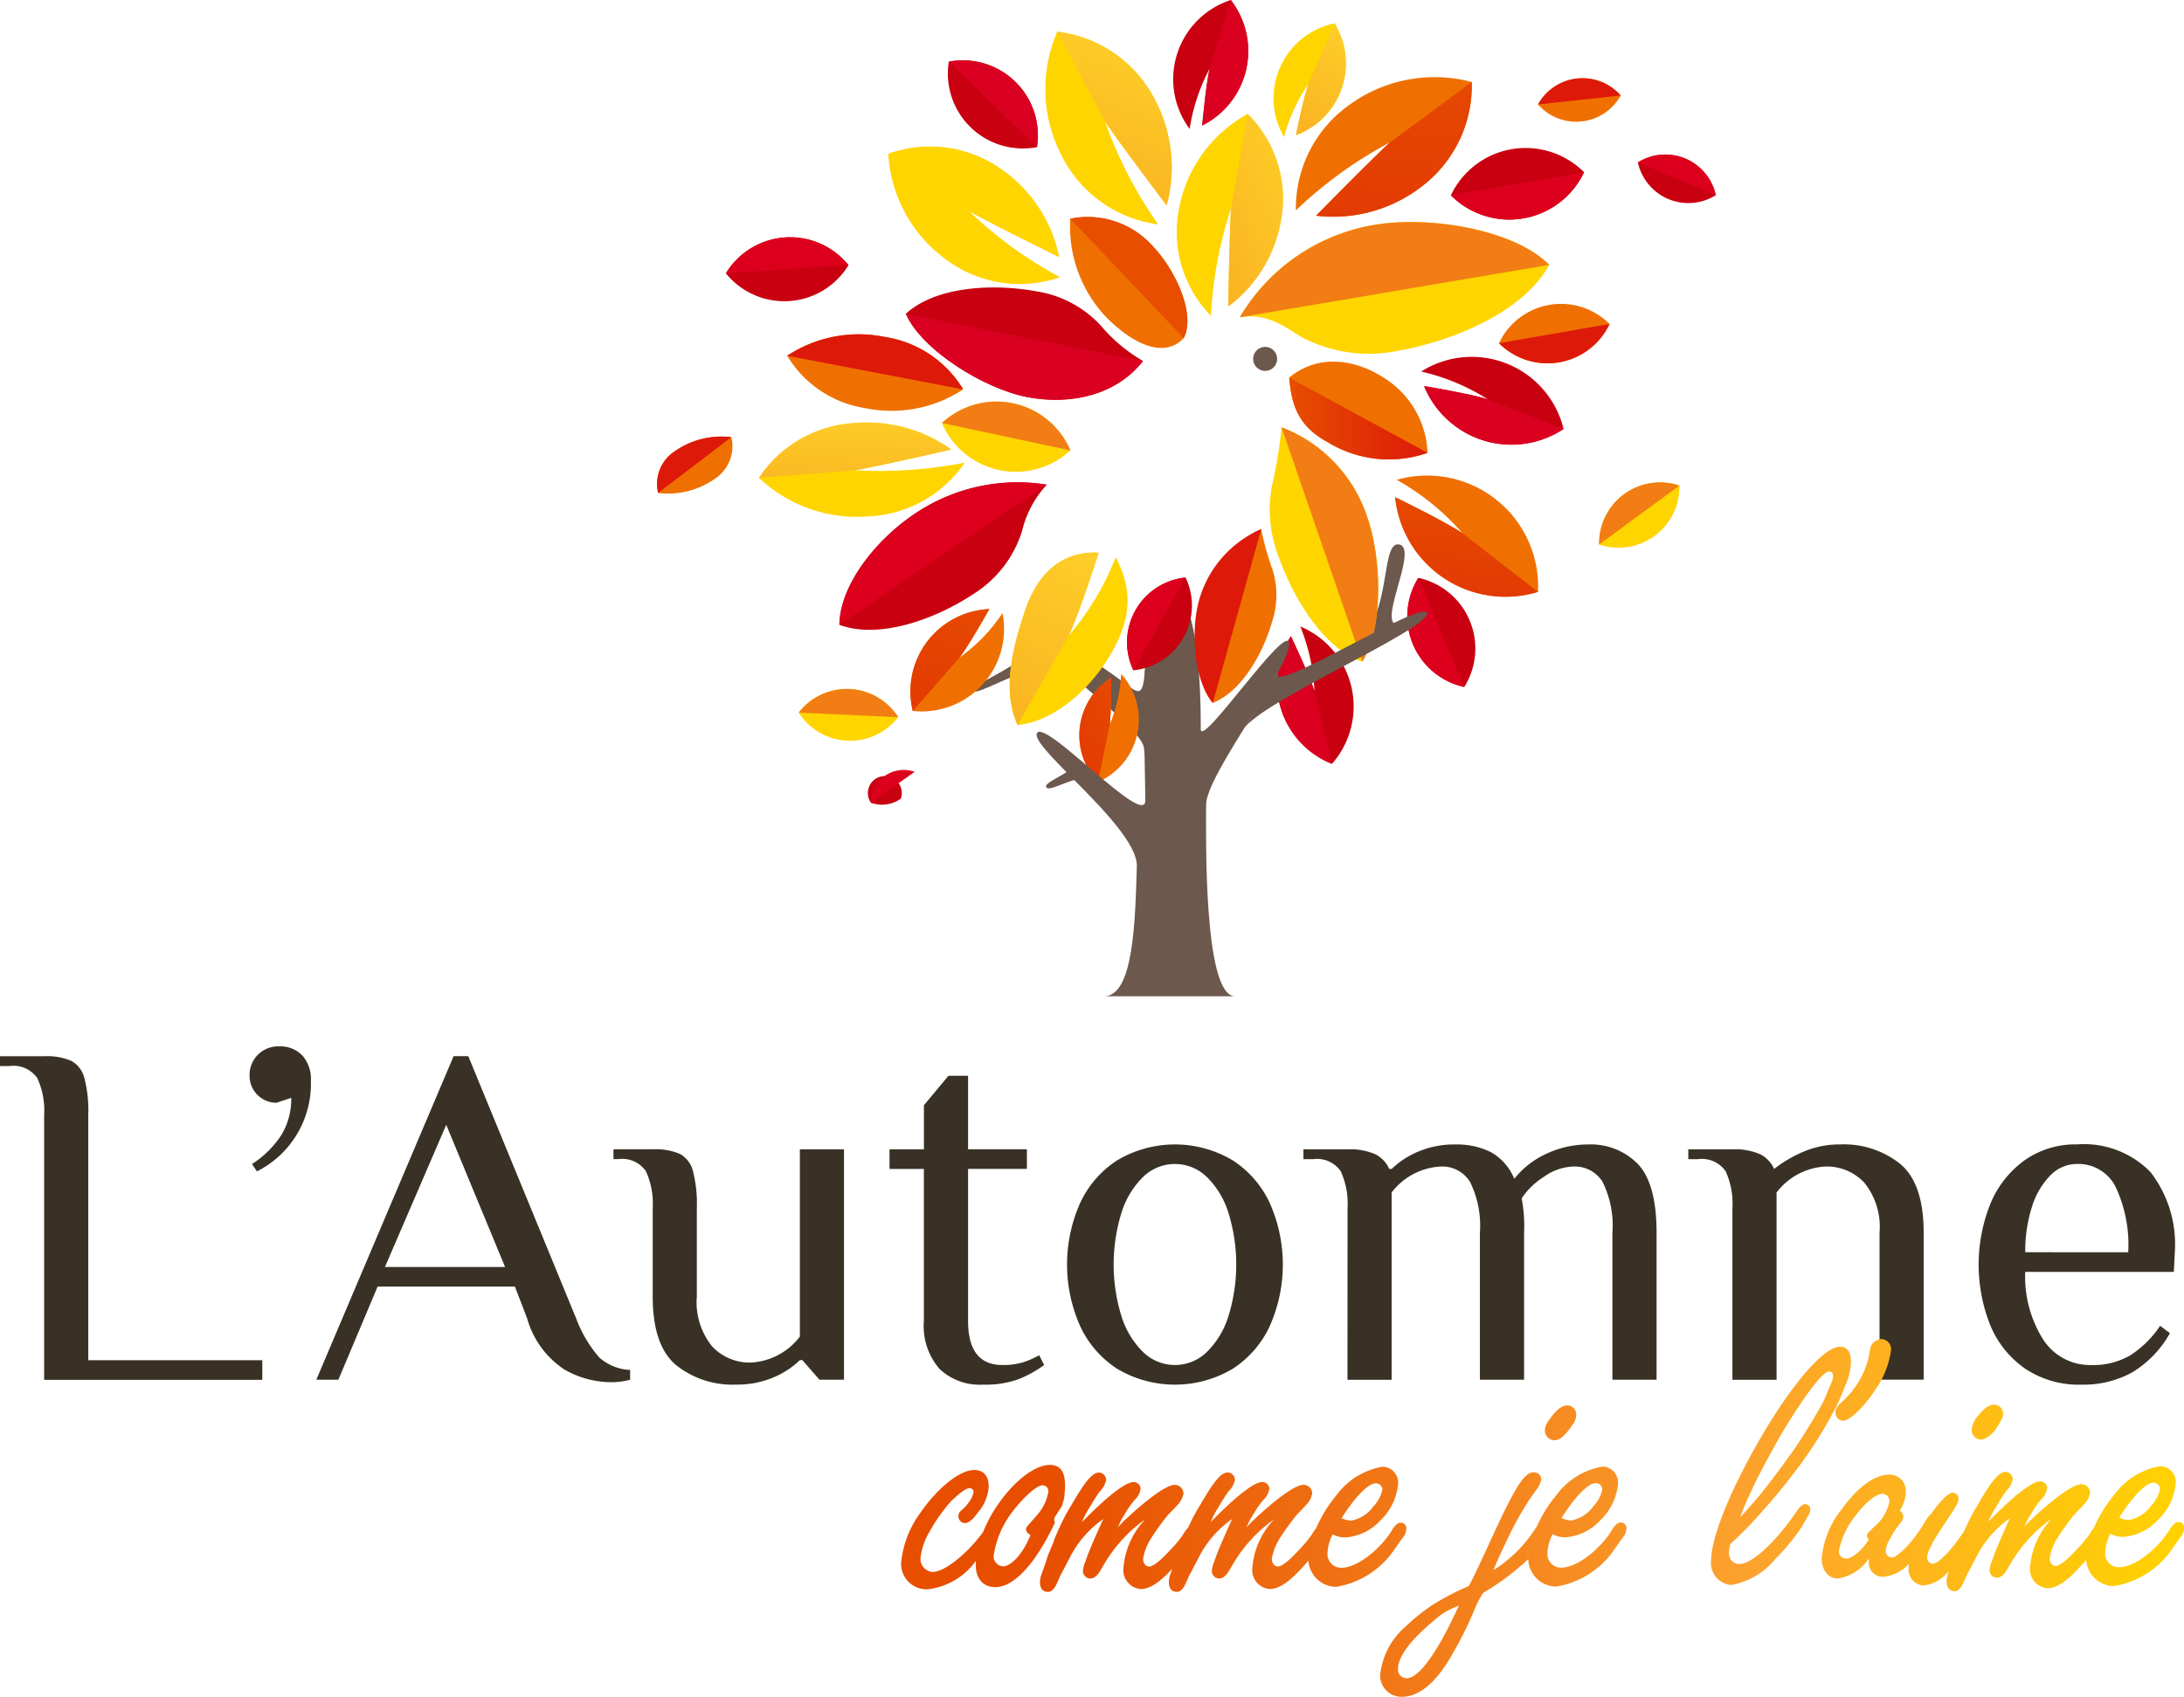 <svg xmlns="http://www.w3.org/2000/svg" xmlns:xlink="http://www.w3.org/1999/xlink" width="154.469" height="120.044" viewBox="0 0 154.469 120.044">
  <defs>
    <linearGradient id="linear-gradient" x1="-0.296" y1="0.495" x2="7.922" y2="0.544" gradientUnits="objectBoundingBox">
      <stop offset="0.147" stop-color="#e74e00"/>
      <stop offset="0.657" stop-color="#fca12d"/>
      <stop offset="1" stop-color="#ffd500"/>
    </linearGradient>
    <linearGradient id="linear-gradient-2" x1="-0.512" y1="0.487" x2="3.166" y2="0.535" xlink:href="#linear-gradient"/>
    <linearGradient id="linear-gradient-3" x1="-22.097" y1="0.409" x2="20.923" y2="0.582" xlink:href="#linear-gradient"/>
    <linearGradient id="linear-gradient-4" x1="-2.144" y1="0.487" x2="3.328" y2="0.514" xlink:href="#linear-gradient"/>
    <linearGradient id="linear-gradient-5" x1="-6.135" y1="0.482" x2="3.494" y2="0.508" xlink:href="#linear-gradient"/>
    <linearGradient id="linear-gradient-6" x1="-17.684" y1="0.445" x2="6.566" y2="0.519" xlink:href="#linear-gradient"/>
    <linearGradient id="linear-gradient-7" x1="-35.741" y1="0.354" x2="7.296" y2="0.527" xlink:href="#linear-gradient"/>
    <linearGradient id="linear-gradient-8" x1="-2.674" y1="0.457" x2="1.043" y2="0.505" xlink:href="#linear-gradient"/>
    <linearGradient id="linear-gradient-9" x1="0.533" y1="-0.097" x2="0.331" y2="2.701" gradientUnits="objectBoundingBox">
      <stop offset="0" stop-color="#da0021"/>
      <stop offset="1" stop-color="#dc001d"/>
    </linearGradient>
    <linearGradient id="linear-gradient-10" x1="0.898" y1="-0.34" x2="-0.479" y2="3.104" xlink:href="#linear-gradient-9"/>
    <linearGradient id="linear-gradient-11" x1="0.771" y1="-0.463" x2="-0.542" y2="3.474" gradientUnits="objectBoundingBox">
      <stop offset="0" stop-color="#ffd62a"/>
      <stop offset="1" stop-color="#f27d14"/>
    </linearGradient>
    <linearGradient id="linear-gradient-12" x1="0.98" y1="-0.421" x2="-1.121" y2="3.304" gradientUnits="objectBoundingBox">
      <stop offset="0" stop-color="#e74e00"/>
      <stop offset="1" stop-color="#dd190a"/>
    </linearGradient>
    <linearGradient id="linear-gradient-13" x1="0.694" y1="-0.505" x2="-0.221" y2="3.612" xlink:href="#linear-gradient-12"/>
    <linearGradient id="linear-gradient-14" x1="-85.476" y1="-267.652" x2="-86.466" y2="-264.65" xlink:href="#linear-gradient-9"/>
    <linearGradient id="linear-gradient-15" x1="0.58" y1="-0.196" x2="0.22" y2="2.815" xlink:href="#linear-gradient-12"/>
    <linearGradient id="linear-gradient-16" x1="0" y1="0.5" x2="1" y2="0.5" xlink:href="#linear-gradient-12"/>
    <linearGradient id="linear-gradient-17" x1="0.936" y1="-0.423" x2="-0.552" y2="3.44" xlink:href="#linear-gradient-11"/>
    <linearGradient id="linear-gradient-18" x1="1.005" y1="-0.403" x2="-0.772" y2="3.386" xlink:href="#linear-gradient-9"/>
    <linearGradient id="linear-gradient-19" x1="0.665" y1="-0.556" x2="0.019" y2="3.787" xlink:href="#linear-gradient-12"/>
    <linearGradient id="linear-gradient-20" x1="0.687" y1="-0.29" x2="-0.163" y2="2.966" xlink:href="#linear-gradient-11"/>
    <linearGradient id="linear-gradient-21" x1="0.588" y1="-0.259" x2="0.258" y2="2.711" xlink:href="#linear-gradient-11"/>
    <linearGradient id="linear-gradient-22" x1="0.567" y1="-0.6" x2="0.318" y2="4.41" xlink:href="#linear-gradient-11"/>
    <linearGradient id="linear-gradient-23" x1="-248.62" y1="-13.584" x2="-249.262" y2="-9.981" xlink:href="#linear-gradient-12"/>
    <linearGradient id="linear-gradient-24" x1="34.776" y1="-200.33" x2="34.292" y2="-192.432" xlink:href="#linear-gradient-12"/>
    <linearGradient id="linear-gradient-25" x1="28.474" y1="-165.861" x2="27.991" y2="-157.963" xlink:href="#linear-gradient-9"/>
    <linearGradient id="linear-gradient-26" x1="-320.026" y1="-12.072" x2="-320.682" y2="-8.156" xlink:href="#linear-gradient-9"/>
    <linearGradient id="linear-gradient-27" x1="-262.674" y1="-444.252" x2="-263.151" y2="-434.827" xlink:href="#linear-gradient-9"/>
    <linearGradient id="linear-gradient-28" x1="-649.65" y1="-793.458" x2="-650.233" y2="-788.942" xlink:href="#linear-gradient-9"/>
    <linearGradient id="linear-gradient-29" x1="-428.995" y1="-170.149" x2="-429.511" y2="-164.395" xlink:href="#linear-gradient-9"/>
    <linearGradient id="linear-gradient-30" x1="-339.236" y1="-498.343" x2="-339.732" y2="-494.525" xlink:href="#linear-gradient-12"/>
    <linearGradient id="linear-gradient-31" x1="-409.48" y1="-635.593" x2="-409.959" y2="-626.819" xlink:href="#linear-gradient-12"/>
    <linearGradient id="linear-gradient-32" x1="-186.875" y1="-209.39" x2="-187.372" y2="-200.136" xlink:href="#linear-gradient-12"/>
    <linearGradient id="linear-gradient-33" x1="-328.419" y1="-521.08" x2="-328.896" y2="-511.31" xlink:href="#linear-gradient-11"/>
    <linearGradient id="linear-gradient-34" x1="-361.008" y1="-404.317" x2="-361.599" y2="-399.878" xlink:href="#linear-gradient-11"/>
    <linearGradient id="linear-gradient-35" x1="-251.707" y1="-217.883" x2="-252.194" y2="-210.437" xlink:href="#linear-gradient-11"/>
    <linearGradient id="linear-gradient-36" x1="-380.814" y1="-327.395" x2="-381.68" y2="-324.22" xlink:href="#linear-gradient-9"/>
    <linearGradient id="linear-gradient-37" x1="-46.532" y1="-327.308" x2="-47.006" y2="-318.37" xlink:href="#linear-gradient-11"/>
    <linearGradient id="linear-gradient-38" x1="38.973" y1="-72.035" x2="37.741" y2="-69.082" xlink:href="#linear-gradient-11"/>
    <linearGradient id="linear-gradient-39" x1="-259.758" y1="-181.524" x2="-261.023" y2="-178.704" xlink:href="#linear-gradient-12"/>
    <linearGradient id="linear-gradient-40" x1="1.059" y1="-0.384" x2="-1.193" y2="3.325" xlink:href="#linear-gradient-11"/>
    <linearGradient id="linear-gradient-41" x1="-85.065" y1="55.702" x2="-85.553" y2="63.52" xlink:href="#linear-gradient-9"/>
    <linearGradient id="linear-gradient-42" x1="-134.932" y1="-172.233" x2="-135.503" y2="-167.4" xlink:href="#linear-gradient-9"/>
  </defs>
  <g id="Groupe_39" data-name="Groupe 39" transform="translate(-237.148 -156.51)">
    <g id="Groupe_2" data-name="Groupe 2" transform="translate(237.148 230.535)">
      <g id="Groupe_1" data-name="Groupe 1">
        <path id="Tracé_1" data-name="Tracé 1" d="M240.269,335.4a5.46,5.46,0,0,0-.485-2.619,2.044,2.044,0,0,0-1.942-.85h-.694v-.693h3.121a4.365,4.365,0,0,1,1.925.329,1.918,1.918,0,0,1,.919,1.2,9.268,9.268,0,0,1,.278,2.636v17.341H255.7v1.387H240.269Z" transform="translate(-237.148 -330.54)" fill="#393125"/>
        <path id="Tracé_2" data-name="Tracé 2" d="M278.6,337.935a6.937,6.937,0,0,0,2.081-2.063,4.9,4.9,0,0,0,.694-2.619l-1.04.347a1.9,1.9,0,0,1-1.908-1.907,2.016,2.016,0,0,1,2.081-2.081,2.162,2.162,0,0,1,1.648.641,2.5,2.5,0,0,1,.607,1.786,6.935,6.935,0,0,1-3.815,6.416Z" transform="translate(-260.775 -329.611)" fill="#393125"/>
        <path id="Tracé_3" data-name="Tracé 3" d="M306.974,353.379a6.407,6.407,0,0,1-2.6-3.59l-.867-2.255h-9.711l-2.775,6.59h-1.561l9.711-22.89h1.04l7.63,18.555a9.015,9.015,0,0,0,1.63,2.757,3.507,3.507,0,0,0,2.185.884v.694a5.206,5.206,0,0,1-1.387.173A6.647,6.647,0,0,1,306.974,353.379Zm-4.162-7.231-4.162-10.058-4.335,10.058Z" transform="translate(-267.089 -330.54)" fill="#393125"/>
        <path id="Tracé_4" data-name="Tracé 4" d="M343.03,361.9q-1.648-1.387-1.647-4.855V350.8a5.455,5.455,0,0,0-.486-2.618,2.043,2.043,0,0,0-1.942-.849h-.346v-.694h2.775a4.371,4.371,0,0,1,1.925.33,1.922,1.922,0,0,1,.919,1.2,9.308,9.308,0,0,1,.277,2.636v6.244A4.956,4.956,0,0,0,345.6,360.6a3.635,3.635,0,0,0,2.723,1.128,4.66,4.66,0,0,0,3.468-1.838V346.642h3.122v16.3h-1.734l-1.213-1.387h-.174a6.008,6.008,0,0,1-1.89,1.231,6.536,6.536,0,0,1-2.618.5A6.368,6.368,0,0,1,343.03,361.9Z" transform="translate(-295.219 -339.359)" fill="#393125"/>
        <path id="Tracé_5" data-name="Tracé 5" d="M387.806,355.218a4.626,4.626,0,0,1-1.11-3.4V341.067h-2.428V339.68H386.7v-3.121l1.734-2.081h1.388v5.2h4.162v1.387h-4.162v10.752q0,3.121,2.427,3.121a4.9,4.9,0,0,0,1.405-.173,6.143,6.143,0,0,0,1.2-.52l.347.693a8.192,8.192,0,0,1-1.769.989,6.877,6.877,0,0,1-2.567.4A4.121,4.121,0,0,1,387.806,355.218Z" transform="translate(-321.353 -332.397)" fill="#393125"/>
        <path id="Tracé_6" data-name="Tracé 6" d="M417.164,361.7a7.181,7.181,0,0,1-2.636-3.07,10.7,10.7,0,0,1,0-8.6,7.179,7.179,0,0,1,2.636-3.069,7.991,7.991,0,0,1,8.186,0,7.191,7.191,0,0,1,2.636,3.069,10.71,10.71,0,0,1,0,8.6,7.193,7.193,0,0,1-2.636,3.07,8,8,0,0,1-8.186,0Zm6.365-1.2a6.076,6.076,0,0,0,1.526-2.567,12.37,12.37,0,0,0,0-7.214,6.087,6.087,0,0,0-1.526-2.567,3.224,3.224,0,0,0-4.544,0,6.083,6.083,0,0,0-1.526,2.567,12.38,12.38,0,0,0,0,7.214,6.072,6.072,0,0,0,1.526,2.567,3.225,3.225,0,0,0,4.544,0Z" transform="translate(-338.156 -338.895)" fill="#393125"/>
        <path id="Tracé_7" data-name="Tracé 7" d="M455.839,350.34a5.461,5.461,0,0,0-.485-2.618,2.043,2.043,0,0,0-1.942-.849h-.694v-.694h3.121a4.411,4.411,0,0,1,1.96.347,2.119,2.119,0,0,1,.989,1.04h.173a6.017,6.017,0,0,1,1.89-1.231,6.535,6.535,0,0,1,2.618-.5,5.382,5.382,0,0,1,2.5.538,3.815,3.815,0,0,1,1.664,1.89,6.124,6.124,0,0,1,2.307-1.787,6.9,6.9,0,0,1,2.9-.641,4.653,4.653,0,0,1,3.538,1.387q1.317,1.388,1.318,4.856v10.4h-3.122v-10.4a6.975,6.975,0,0,0-.694-3.59,2.3,2.3,0,0,0-2.081-1.092,3.738,3.738,0,0,0-2.046.711,5.238,5.238,0,0,0-1.6,1.543,10.085,10.085,0,0,1,.173,2.428v10.4H465.2v-10.4a6.969,6.969,0,0,0-.694-3.59,2.3,2.3,0,0,0-2.081-1.092,4.658,4.658,0,0,0-3.468,1.838v13.249h-3.122Z" transform="translate(-360.531 -338.895)" fill="#393125"/>
        <path id="Tracé_8" data-name="Tracé 8" d="M519.5,350.34a5.461,5.461,0,0,0-.485-2.618,2.043,2.043,0,0,0-1.942-.849h-.694v-.694H519.5a4.412,4.412,0,0,1,1.96.347,2.119,2.119,0,0,1,.989,1.04,9.084,9.084,0,0,1,2.063-1.214,6.5,6.5,0,0,1,2.618-.52,6.372,6.372,0,0,1,4.249,1.387q1.647,1.388,1.648,4.856v10.4h-3.122v-10.4a4.958,4.958,0,0,0-1.093-3.555,3.639,3.639,0,0,0-2.722-1.126,4.658,4.658,0,0,0-3.468,1.838v13.249H519.5Z" transform="translate(-396.97 -338.895)" fill="#393125"/>
        <path id="Tracé_9" data-name="Tracé 9" d="M567.691,361.7a6.993,6.993,0,0,1-2.463-3.053,11.573,11.573,0,0,1,0-8.619,7.117,7.117,0,0,1,2.411-3.069,6.19,6.19,0,0,1,3.694-1.128,6.579,6.579,0,0,1,5.22,1.959,8.356,8.356,0,0,1,1.717,5.671l-.069,1.387H567.691a8.3,8.3,0,0,0,1.249,4.752,3.934,3.934,0,0,0,3.434,1.838,5.166,5.166,0,0,0,2.757-.693,7.306,7.306,0,0,0,2.1-2.081l.694.52a7.536,7.536,0,0,1-2.671,2.775,7.11,7.11,0,0,1-3.573.867A6.841,6.841,0,0,1,567.691,361.7Zm7.283-8.238a9.625,9.625,0,0,0-.9-4.648,2.95,2.95,0,0,0-2.74-1.6,2.616,2.616,0,0,0-1.873.816,5.46,5.46,0,0,0-1.3,2.237,10.176,10.176,0,0,0-.468,3.191Z" transform="translate(-424.451 -338.895)" fill="#393125"/>
      </g>
    </g>
    <g id="Groupe_3" data-name="Groupe 3" transform="translate(300.877 251.239)">
      <path id="Tracé_10" data-name="Tracé 10" d="M397,402.713a.541.541,0,0,1,.1-.249c.224-.349.348-.548.423-.648a3.239,3.239,0,0,0,.2-.721c.024-.274.049-.548.049-.8,0-.971-.35-1.443-1.071-1.442-1,0-2.364,1-3.507,2.566a10,10,0,0,0-1.218,2.184c-.008.012-.016.021-.024.032-1.119,1.519-2.71,2.79-3.532,2.791a.924.924,0,0,1-.872-.97,4.48,4.48,0,0,1,.621-1.842,11.723,11.723,0,0,1,1.542-2.192c.6-.573,1.044-.922,1.318-.922a.275.275,0,0,1,.274.274,1.742,1.742,0,0,1-.372.772,1.989,1.989,0,0,1-.274.324c-.174.174-.273.249-.323.3a.481.481,0,0,0-.1.3.475.475,0,0,0,.449.5c.273,0,.572-.249.945-.772a3.109,3.109,0,0,0,.745-1.817c0-.747-.374-1.17-1.022-1.169-1.021,0-2.612,1.272-3.855,3.09a7.08,7.08,0,0,0-1.317,3.485,1.8,1.8,0,0,0,1.893,1.865,4.893,4.893,0,0,0,3.383-1.994l.016-.018c-.006.089-.017.182-.017.267,0,1,.524,1.593,1.4,1.592,1.294,0,2.836-1.645,4.2-4.558A2.112,2.112,0,0,1,397,402.713Zm-1.07-.472-.8.921a.435.435,0,0,0-.124.249.556.556,0,0,0,.324.4c-.5,1.27-1.342,2.216-1.939,2.217a.708.708,0,0,1-.673-.7,6.667,6.667,0,0,1,1.391-3.237c.746-.971,1.666-1.793,2.064-1.794a.419.419,0,0,1,.423.423A3.322,3.322,0,0,1,395.927,402.242Z" transform="translate(-386.173 -389.948)" fill="url(#linear-gradient)"/>
      <path id="Tracé_11" data-name="Tracé 11" d="M434.051,405.257l.721-1.021a1.1,1.1,0,0,0,.3-.722.393.393,0,0,0-.4-.4c-.2,0-.423.174-.671.623-.92,1.419-2.487,2.565-3.508,2.566a.962.962,0,0,1-1-.97,3.079,3.079,0,0,1,.372-1.394,1.929,1.929,0,0,0,.846.223,3.714,3.714,0,0,0,2.538-1.221,4.071,4.071,0,0,0,1.242-2.615,1.122,1.122,0,0,0-1.1-1.169,5.094,5.094,0,0,0-3.284,2.044,9.537,9.537,0,0,0-1.422,2.32,2.523,2.523,0,0,0-.292.419,7.726,7.726,0,0,1-.821,1c-.771.847-1.293,1.271-1.592,1.271-.249,0-.423-.249-.423-.547a3.852,3.852,0,0,1,.547-1.419,16.687,16.687,0,0,1,1.243-1.718c.05-.05.274-.274.622-.648a1.558,1.558,0,0,0,.447-.846.628.628,0,0,0-.623-.6c-.548,0-1.866.922-3.632,2.592l-.4.423c.149-.3.2-.448.273-.573s.2-.324.348-.573a5.939,5.939,0,0,1,.6-.822,1.336,1.336,0,0,0,.4-.772.5.5,0,0,0-.5-.473c-.5,0-1.567.773-3.134,2.317l-.522.523a5.882,5.882,0,0,1,.4-.8c.3-.5.621-1.046.845-1.345a1.675,1.675,0,0,0,.473-.822.527.527,0,0,0-.5-.547c-.473,0-.97.6-1.965,2.317a12.869,12.869,0,0,0-.843,1.59,2.22,2.22,0,0,0-.35.477,7.785,7.785,0,0,1-.82,1c-.771.847-1.293,1.271-1.592,1.271-.249,0-.423-.249-.423-.547a3.853,3.853,0,0,1,.547-1.419,16.722,16.722,0,0,1,1.243-1.718c.05-.05.274-.274.622-.648a1.56,1.56,0,0,0,.447-.846.628.628,0,0,0-.623-.6c-.547,0-1.866.922-3.632,2.592l-.4.423c.149-.3.2-.448.273-.573s.2-.324.348-.573a5.925,5.925,0,0,1,.6-.822,1.333,1.333,0,0,0,.4-.772.494.494,0,0,0-.5-.472c-.5,0-1.568.773-3.135,2.317l-.522.523a5.9,5.9,0,0,1,.4-.8c.3-.5.621-1.046.846-1.345a1.679,1.679,0,0,0,.472-.821.527.527,0,0,0-.5-.547c-.473,0-.97.6-1.964,2.317a12.784,12.784,0,0,0-.845,1.593c-.124.274-.248.548-.373.872-.025.124-.2.5-.447,1.12-.074.224-.124.373-.149.473l-.3.847a1.458,1.458,0,0,0-.1.523c0,.448.2.7.573.7.224,0,.5-.249.646-.673l.124-.249a1.87,1.87,0,0,1,.2-.423l.547-1.046a7.4,7.4,0,0,1,2.387-2.765q-.634,1.382-1.043,2.391l-.273.747a2.133,2.133,0,0,0-.124.523.532.532,0,0,0,.523.547c.249,0,.5-.2.7-.548l.323-.548a10.229,10.229,0,0,1,2.86-3.088,5.592,5.592,0,0,0-1.54,3.46,1.339,1.339,0,0,0,1.221,1.468c.641,0,1.33-.461,2.234-1.432l-.144.411a1.466,1.466,0,0,0-.1.522c0,.448.2.7.573.7.224,0,.5-.249.647-.673l.124-.249a1.853,1.853,0,0,1,.2-.423l.547-1.046a7.389,7.389,0,0,1,2.387-2.765q-.634,1.382-1.043,2.391l-.273.747a2.133,2.133,0,0,0-.124.523.532.532,0,0,0,.523.547c.249,0,.5-.2.7-.548l.323-.548a10.224,10.224,0,0,1,2.86-3.088,5.593,5.593,0,0,0-1.54,3.461,1.339,1.339,0,0,0,1.221,1.468c.672,0,1.393-.5,2.363-1.57.133-.146.26-.29.38-.432a2,2,0,0,0,1.96,1.849A6.177,6.177,0,0,0,434.051,405.257ZM432.9,400.33a.452.452,0,0,1,.473.448,2.407,2.407,0,0,1-.621,1.17,2.472,2.472,0,0,1-1.592,1.022,1.891,1.891,0,0,1-.672-.174C431.434,401.3,432.379,400.33,432.9,400.33Z" transform="translate(-399.332 -390.122)" fill="url(#linear-gradient-2)"/>
      <path id="Tracé_12" data-name="Tracé 12" d="M493.306,391.474c.4,0,.746-.274,1.268-1.046a1.214,1.214,0,0,0,.3-.772.637.637,0,0,0-.623-.647c-.348,0-.7.225-1.144.822-.348.448-.448.672-.448.921v.075A.694.694,0,0,0,493.306,391.474Z" transform="translate(-447.12 -384.312)" fill="url(#linear-gradient-3)"/>
      <path id="Tracé_13" data-name="Tracé 13" d="M482.411,403.087c-.2,0-.423.175-.671.623-.92,1.419-2.487,2.566-3.508,2.567a.962.962,0,0,1-1-.97,3.077,3.077,0,0,1,.372-1.394,1.943,1.943,0,0,0,.846.223,3.715,3.715,0,0,0,2.538-1.222,4.067,4.067,0,0,0,1.242-2.614,1.122,1.122,0,0,0-1.1-1.169,5.089,5.089,0,0,0-3.284,2.044,9.441,9.441,0,0,0-1.343,2.153,9.653,9.653,0,0,1-3.083,3.126c.323-.822.522-1.22,1.118-2.464a22.2,22.2,0,0,1,1.466-2.59l.4-.573a1.669,1.669,0,0,0,.4-.822.532.532,0,0,0-.15-.323.6.6,0,0,0-.373-.149c-.647,0-1.219.872-2.635,3.885l-.894,1.942-.8,1.693-.274.523a19.1,19.1,0,0,0-2.512,1.3,13.939,13.939,0,0,0-1.99,1.594A5.229,5.229,0,0,0,465.4,413.9a1.524,1.524,0,0,0,1.519,1.517c1.27,0,2.513-1.047,3.656-3.139a24.017,24.017,0,0,0,1.243-2.44l.4-.922a4.385,4.385,0,0,1,.5-.871,17.912,17.912,0,0,0,1.841-1.246c.522-.418.968-.783,1.321-1.125,0,.009,0,.02,0,.029a2,2,0,0,0,1.968,1.915,6.178,6.178,0,0,0,3.955-2.393l.721-1.021a1.1,1.1,0,0,0,.3-.722A.393.393,0,0,0,482.411,403.087Zm-1.769-2.786a.452.452,0,0,1,.473.448,2.411,2.411,0,0,1-.621,1.17,2.467,2.467,0,0,1-1.592,1.022,1.878,1.878,0,0,1-.672-.173C479.174,401.273,480.119,400.3,480.642,400.3Zm-13.354,13.8a.607.607,0,0,1-.623-.646c0-.846.819-1.992,2.461-3.362a5.085,5.085,0,0,1,1.841-1.121C469.5,412.207,468.159,414.1,467.287,414.1Z" transform="translate(-431.517 -390.105)" fill="url(#linear-gradient-4)"/>
      <path id="Tracé_14" data-name="Tracé 14" d="M526.812,390.439q-.3,0-.672.6c-1.467,2.116-3.108,3.636-3.98,3.637a.732.732,0,0,1-.747-.8,2.025,2.025,0,0,1,.1-.622c.5-.448.7-.673,1.019-.972q.522-.523,1.119-1.2c.845-.947,1.617-1.868,2.312-2.79a29.957,29.957,0,0,0,3.232-5.155l.571-1.395a4.446,4.446,0,0,0,.273-1.344c0-.721-.25-1.095-.773-1.094-1.219,0-3.706,2.99-6.117,7.323-1.888,3.411-3.006,6.324-3.005,7.842a1.558,1.558,0,0,0,1.42,1.691,5.131,5.131,0,0,0,3.085-1.794,16.043,16.043,0,0,0,1.865-2.242l.473-.822a.862.862,0,0,0,.173-.5A.361.361,0,0,0,526.812,390.439Zm-3.884-.793c.5-1.121,1.367-2.714,2.113-4.034,1.665-2.789,2.983-4.557,3.456-4.557.174,0,.274.1.275.348a1.485,1.485,0,0,1-.174.573l-.447,1.071c-.249.547-1.218,2.141-1.939,3.237-.9,1.295-1.89,2.615-2.735,3.661-.423.473-.647.748-1.268,1.42A16.33,16.33,0,0,1,522.929,389.645Z" transform="translate(-462.853 -378.761)" fill="url(#linear-gradient-5)"/>
      <path id="Tracé_15" data-name="Tracé 15" d="M541.275,382.383c-.448.4-.547.548-.547.822a.561.561,0,0,0,.523.6c.522,0,1.617-1.1,2.437-2.416a6.2,6.2,0,0,0,.969-2.614.718.718,0,0,0-.648-.746.858.858,0,0,0-.845.748l-.1.573A6.138,6.138,0,0,1,541.275,382.383Z" transform="translate(-474.634 -378.025)" fill="url(#linear-gradient-6)"/>
      <path id="Tracé_16" data-name="Tracé 16" d="M563.874,391.358c.448,0,1-.474,1.418-1.3a1.084,1.084,0,0,0,.174-.5.641.641,0,0,0-.6-.672c-.373,0-.721.225-1.194.823a1.693,1.693,0,0,0-.422.946v.05A.672.672,0,0,0,563.874,391.358Z" transform="translate(-487.525 -384.245)" fill="url(#linear-gradient-7)"/>
      <path id="Tracé_17" data-name="Tracé 17" d="M563.652,403.013c-.2,0-.423.174-.671.623-.92,1.419-2.487,2.565-3.508,2.566a.962.962,0,0,1-1-.97,3.075,3.075,0,0,1,.372-1.394,1.937,1.937,0,0,0,.846.224,3.715,3.715,0,0,0,2.538-1.222,4.071,4.071,0,0,0,1.242-2.614,1.123,1.123,0,0,0-1.1-1.169A5.094,5.094,0,0,0,559.1,401.1a9.541,9.541,0,0,0-1.422,2.321,2.517,2.517,0,0,0-.292.418,7.761,7.761,0,0,1-.821,1c-.771.847-1.293,1.271-1.592,1.271-.249,0-.423-.248-.423-.547a3.85,3.85,0,0,1,.547-1.419,16.746,16.746,0,0,1,1.243-1.718c.05-.05.274-.274.622-.647a1.562,1.562,0,0,0,.447-.847.628.628,0,0,0-.623-.6c-.547,0-1.866.922-3.632,2.592l-.4.423c.149-.3.2-.448.273-.573s.2-.324.348-.573a5.915,5.915,0,0,1,.6-.822,1.332,1.332,0,0,0,.4-.772.5.5,0,0,0-.5-.473c-.5,0-1.567.773-3.134,2.317l-.522.523a5.791,5.791,0,0,1,.4-.8c.3-.5.621-1.046.845-1.345a1.678,1.678,0,0,0,.472-.822.528.528,0,0,0-.5-.547c-.473,0-.97.6-1.964,2.317a12.856,12.856,0,0,0-.845,1.593l-.112.251c-.8,1.248-1.821,2.339-2.225,2.339a.407.407,0,0,1-.4-.447c0-.448.447-1.22,1.442-2.714.647-.946.771-1.2.771-1.419a.426.426,0,0,0-.424-.448c-.294,0-.9.616-1.511,1.5a1.757,1.757,0,0,0-.353.417,10.783,10.783,0,0,1-1.343,1.868c-.5.5-.87.8-1.069.8a.446.446,0,0,1-.449-.448,1.864,1.864,0,0,1,.273-.822l.323-.573.249-.349.248-.324a.658.658,0,0,0,.149-.4c0-.124-.05-.224-.249-.4a2.5,2.5,0,0,0,.423-1.37,1.125,1.125,0,0,0-1.221-1.169c-.97,0-2.189.873-3.308,2.442a6.493,6.493,0,0,0-1.416,3.485c0,.822.474,1.419,1.146,1.418a3.261,3.261,0,0,0,2.19-1.42v.3a.981.981,0,0,0,1.046.995,2.818,2.818,0,0,0,1.786-.917,2.741,2.741,0,0,0-.02.318,1.147,1.147,0,0,0,1.046,1.219,2.609,2.609,0,0,0,1.592-.8c.071-.068.143-.141.216-.215l-.067.19a1.469,1.469,0,0,0-.1.522c0,.448.2.7.573.7.224,0,.5-.25.646-.673l.124-.249a1.862,1.862,0,0,1,.2-.423l.547-1.046a7.4,7.4,0,0,1,2.387-2.765q-.634,1.382-1.043,2.391l-.273.747a2.124,2.124,0,0,0-.124.522.532.532,0,0,0,.523.547c.249,0,.5-.2.7-.548l.323-.548a10.228,10.228,0,0,1,2.86-3.088,5.592,5.592,0,0,0-1.54,3.46,1.34,1.34,0,0,0,1.221,1.468c.672,0,1.393-.5,2.363-1.57.133-.146.26-.29.38-.432a2,2,0,0,0,1.96,1.849,6.177,6.177,0,0,0,3.956-2.393l.721-1.021a1.1,1.1,0,0,0,.3-.722A.393.393,0,0,0,563.652,403.013Zm-1.77-2.786a.452.452,0,0,1,.473.447,2.408,2.408,0,0,1-.621,1.17,2.474,2.474,0,0,1-1.592,1.022,1.9,1.9,0,0,1-.672-.173C560.415,401.2,561.36,400.227,561.883,400.226ZM542.1,403.379l-.323.324c-.075.074-.149.149-.149.224a.485.485,0,0,0,.125.323c-.473.772-1.193,1.345-1.592,1.345a.5.5,0,0,1-.523-.523,5.821,5.821,0,0,1,1.218-2.564c.7-.922,1.418-1.495,1.89-1.5a.651.651,0,0,1,.349.174.734.734,0,0,1,.125.348A3.14,3.14,0,0,1,542.1,403.379Z" transform="translate(-473.311 -390.062)" fill="url(#linear-gradient-8)"/>
    </g>
    <g id="Groupe_38" data-name="Groupe 38" transform="translate(283.605 156.51)">
      <path id="Tracé_18" data-name="Tracé 18" d="M402.839,266.337c-1.086-.447-4.509,1.775-4.791,1.386s3.813-2.024,3.034-2.317Z" transform="translate(-375.689 -218.837)" fill="#6c584c"/>
      <path id="Tracé_19" data-name="Tracé 19" d="M415.085,263.4c-.169,2.077-.549,1.36-2.134.236-2.642-1.874-6.037-3.959-6.358-3.376-.445.809,8.229,6.841,8.426,8.443s.2.763.2,1.6S415.2,261.981,415.085,263.4Z" transform="translate(-380.578 -215.832)" fill="#6c584c"/>
      <g id="Groupe_4" data-name="Groupe 4" transform="translate(54.06 25.246)">
        <path id="Tracé_20" data-name="Tracé 20" d="M478.209,216.006a6.683,6.683,0,0,0-6.013.578,15.152,15.152,0,0,1,4.708,1.961c-1.086-.331-3.362-.739-4.5-.933a6.672,6.672,0,0,0,9.864,3.033A6.686,6.686,0,0,0,478.209,216.006Z" transform="translate(-472.196 -215.546)" fill="#c80010"/>
        <path id="Tracé_21" data-name="Tracé 21" d="M477.182,221.313c-1.086-.331-3.363-.739-4.5-.933a6.672,6.672,0,0,0,9.864,3.033Z" transform="translate(-472.474 -218.313)" fill="url(#linear-gradient-9)"/>
      </g>
      <g id="Groupe_6" data-name="Groupe 6" transform="translate(43.867 44.322)">
        <g id="Groupe_5" data-name="Groupe 5">
          <path id="Tracé_22" data-name="Tracé 22" d="M453.605,264.371a6.136,6.136,0,0,0-3.6-4.218,13.914,13.914,0,0,1,1,4.572c-.323-.994-1.217-2.928-1.669-3.886a6.138,6.138,0,0,0,2.909,9.029A6.144,6.144,0,0,0,453.605,264.371Z" transform="translate(-448.36 -260.153)" fill="#c80010"/>
        </g>
        <path id="Tracé_23" data-name="Tracé 23" d="M451.006,265.643c-.323-.994-1.217-2.928-1.669-3.886a6.137,6.137,0,0,0,2.909,9.029Z" transform="translate(-448.36 -261.071)" fill="url(#linear-gradient-10)"/>
      </g>
      <path id="Tracé_24" data-name="Tracé 24" d="M411.632,248.257a19.187,19.187,0,0,1-3.322,5.547v0c.056-.118.115-.252.175-.392l.048-.112c.057-.135.115-.275.174-.425l.015-.035c.065-.163.131-.336.2-.512l.049-.13c.06-.16.121-.323.182-.49l.021-.059q.1-.28.2-.565c.015-.044.03-.087.046-.131q.088-.25.173-.5l.026-.073q.1-.285.19-.558l.033-.1c.055-.163.108-.322.159-.475l.013-.039h0c.173-.521.319-.971.417-1.275-2.07-.132-4.1.918-5.164,3.975-.937,2.7-1.692,5.808-.569,8.216,2.645-.257,5.223-2.619,6.64-5.1C412.73,252.592,412.867,250.55,411.632,248.257Z" transform="translate(-379.183 -208.832)" fill="#ffd500"/>
      <path id="Tracé_25" data-name="Tracé 25" d="M410.434,247.935c-2.07-.132-4.1.918-5.164,3.975-.937,2.7-1.692,5.808-.569,8.216l3.61-6.323C408.991,252.363,410.06,249.1,410.434,247.935Z" transform="translate(-379.183 -208.832)" fill="url(#linear-gradient-11)"/>
      <g id="Groupe_7" data-name="Groupe 7" transform="translate(29.887 47.678)">
        <path id="Tracé_26" data-name="Tracé 26" d="M418.622,268a10.905,10.905,0,0,1-.808,3.58c.1-.812.108-2.478.1-3.31a4.806,4.806,0,0,0-.931,7.375A4.812,4.812,0,0,0,418.622,268Z" transform="translate(-415.669 -268)" fill="#ef7000"/>
        <path id="Tracé_27" data-name="Tracé 27" d="M417.813,271.943c.1-.812.108-2.478.1-3.31a4.806,4.806,0,0,0-.931,7.375l.827-4.066Z" transform="translate(-415.669 -268.362)" fill="url(#linear-gradient-12)"/>
      </g>
      <g id="Groupe_8" data-name="Groupe 8" transform="translate(17.938 43.089)">
        <path id="Tracé_28" data-name="Tracé 28" d="M391.208,260.692c.594-.794,1.6-2.544,2.1-3.422a5.828,5.828,0,0,0-5.415,7.207,5.829,5.829,0,0,0,6.345-6.922A11.967,11.967,0,0,1,391.208,260.692Z" transform="translate(-387.729 -257.27)" fill="#ef7000"/>
        <path id="Tracé_29" data-name="Tracé 29" d="M393.308,257.27a5.828,5.828,0,0,0-5.415,7.207l3.315-3.785C391.8,259.9,392.811,258.148,393.308,257.27Z" transform="translate(-387.729 -257.27)" fill="url(#linear-gradient-13)"/>
      </g>
      <path id="Tracé_30" data-name="Tracé 30" d="M459.741,253.844c3.475-1.282,2.291-7.585,3.783-7.273s-2.106,6.55.329,5.566" transform="translate(-411.008 -208.051)" fill="#6c584c"/>
      <g id="Groupe_9" data-name="Groupe 9" transform="translate(53.078 40.879)">
        <path id="Tracé_31" data-name="Tracé 31" d="M474.312,255.119a5.121,5.121,0,0,0-3.629-3.018,5.121,5.121,0,0,0,3.248,7.722A5.119,5.119,0,0,0,474.312,255.119Z" transform="translate(-469.901 -252.101)" fill="#c80010"/>
        <path id="Tracé_32" data-name="Tracé 32" d="M470.683,252.1a5.121,5.121,0,0,0,3.248,7.722Z" transform="translate(-469.901 -252.101)" fill="url(#linear-gradient-14)"/>
      </g>
      <path id="Tracé_33" data-name="Tracé 33" d="M420.575,269.031c0-2.1,5.982-9.738,5.878-11.392s-6.257,7.485-6.257,6.042c0-.722.075-7.134-1.344-9.424-1.135-1.832-1.443,1.017-1.953,1.113-1.021.193-.624,11.4-.624,13.369s-7.027-5.731-7.653-4.783c-.24.365.761,1.436,2.078,2.774-.5.357-1.619.81-1.428,1.073s1.081-.26,1.979-.515c2.031,2.054,4.474,4.552,4.426,6.114-.12,3.946-.239,9.183-2.322,9.183h9.269C420.367,282.585,420.575,271.128,420.575,269.031Z" transform="translate(-381.728 -212.105)" fill="#6c584c"/>
      <g id="Groupe_10" data-name="Groupe 10" transform="translate(52.218 33.646)">
        <path id="Tracé_34" data-name="Tracé 34" d="M474.968,236.834a7.847,7.847,0,0,0-6.963-1.348,17.792,17.792,0,0,1,4.649,3.774c-1.115-.735-3.551-1.955-4.766-2.55a7.844,7.844,0,0,0,10.106,6.7A7.85,7.85,0,0,0,474.968,236.834Z" transform="translate(-467.889 -235.187)" fill="#ef7000"/>
        <path id="Tracé_35" data-name="Tracé 35" d="M472.655,241.3h0c-1.115-.735-3.551-1.955-4.766-2.55a7.844,7.844,0,0,0,10.106,6.7Z" transform="translate(-467.889 -237.223)" fill="url(#linear-gradient-15)"/>
      </g>
      <g id="Groupe_11" data-name="Groupe 11" transform="translate(44.726 25.583)">
        <path id="Tracé_36" data-name="Tracé 36" d="M457.045,217.465c-2.128-1.365-4.693-1.644-6.676,0,.168,1.987.666,3.442,2.687,4.545a8.274,8.274,0,0,0,7.1.777A6.57,6.57,0,0,0,457.045,217.465Z" transform="translate(-450.369 -216.334)" fill="#ef7000"/>
        <path id="Tracé_37" data-name="Tracé 37" d="M450.369,218.978c.168,1.987.666,3.442,2.687,4.545a8.274,8.274,0,0,0,7.1.777Z" transform="translate(-450.369 -217.847)" fill="url(#linear-gradient-16)"/>
      </g>
      <g id="Groupe_12" data-name="Groupe 12" transform="translate(43.616 1.651)">
        <path id="Tracé_38" data-name="Tracé 38" d="M452.091,160.37a5.417,5.417,0,0,0-3.57,8.047,12.291,12.291,0,0,1,1.719-3.758c-.3.871-.691,2.7-.88,3.623a5.412,5.412,0,0,0,2.731-7.911Z" transform="translate(-447.775 -160.37)" fill="#ffd500"/>
        <path id="Tracé_39" data-name="Tracé 39" d="M454.211,160.37l-1.851,4.289c-.3.871-.691,2.7-.88,3.623a5.412,5.412,0,0,0,2.731-7.911Z" transform="translate(-449.896 -160.37)" fill="url(#linear-gradient-17)"/>
      </g>
      <g id="Groupe_13" data-name="Groupe 13" transform="translate(36.518)">
        <path id="Tracé_40" data-name="Tracé 40" d="M435.252,156.51a5.893,5.893,0,0,0-2.909,9.122,13.36,13.36,0,0,1,1.415-4.266c-.22.977-.429,3.006-.524,4.021a5.886,5.886,0,0,0,2.018-8.877Z" transform="translate(-431.177 -156.51)" fill="#c80010"/>
        <path id="Tracé_41" data-name="Tracé 41" d="M438,156.51l-1.495,4.856h0c-.22.977-.428,3.006-.524,4.021A5.886,5.886,0,0,0,438,156.51Z" transform="translate(-433.929 -156.51)" fill="url(#linear-gradient-18)"/>
      </g>
      <g id="Groupe_14" data-name="Groupe 14" transform="translate(45.195 5.459)">
        <path id="Tracé_42" data-name="Tracé 42" d="M463.907,169.618a10.241,10.241,0,0,0-8.689,1.642,8.963,8.963,0,0,0-3.749,7.439,30.014,30.014,0,0,1,6.64-4.8c-1.143,1.05-3.91,3.851-5.212,5.175a10.22,10.22,0,0,0,7.262-1.91A8.958,8.958,0,0,0,463.907,169.618Z" transform="translate(-451.466 -169.276)" fill="#ef7000"/>
        <path id="Tracé_43" data-name="Tracé 43" d="M465.822,170.076l-5.8,4.286h0c-1.143,1.05-3.91,3.851-5.212,5.175a10.22,10.22,0,0,0,7.262-1.91A8.958,8.958,0,0,0,465.822,170.076Z" transform="translate(-453.381 -169.734)" fill="url(#linear-gradient-19)"/>
      </g>
      <g id="Groupe_15" data-name="Groupe 15" transform="translate(27.48 2.243)">
        <path id="Tracé_44" data-name="Tracé 44" d="M414.264,168.121c.87,1.285,3.232,4.435,4.35,5.917a10.223,10.223,0,0,0-.819-7.465,8.957,8.957,0,0,0-6.916-4.82,10.243,10.243,0,0,0,.343,8.836,8.962,8.962,0,0,0,6.8,4.8A30.072,30.072,0,0,1,414.264,168.121Z" transform="translate(-410.041 -161.754)" fill="#ffd500"/>
        <path id="Tracé_45" data-name="Tracé 45" d="M419.736,174.039a10.22,10.22,0,0,0-.818-7.465,8.958,8.958,0,0,0-6.916-4.82l3.385,6.368C416.258,169.408,418.619,172.556,419.736,174.039Z" transform="translate(-411.163 -161.754)" fill="url(#linear-gradient-20)"/>
      </g>
      <g id="Groupe_16" data-name="Groupe 16" transform="translate(16.367 10.366)">
        <path id="Tracé_46" data-name="Tracé 46" d="M389.772,185.323c1.317.735,4.741,2.437,6.358,3.236a9.93,9.93,0,0,0-3.969-6.12,8.7,8.7,0,0,0-8.105-1.163l5.717,4.048Z" transform="translate(-384.056 -180.749)" fill="url(#linear-gradient-21)"/>
        <path id="Tracé_47" data-name="Tracé 47" d="M389.773,185.323c1.317.735,4.741,2.437,6.359,3.236a9.929,9.929,0,0,0-3.97-6.12,8.7,8.7,0,0,0-8.106-1.163,9.949,9.949,0,0,0,4.156,7.518,8.708,8.708,0,0,0,8,1.2A29.227,29.227,0,0,1,389.773,185.323Z" transform="translate(-384.056 -180.749)" fill="#ffd500"/>
      </g>
      <g id="Groupe_17" data-name="Groupe 17" transform="translate(7.224 29.893)">
        <path id="Tracé_48" data-name="Tracé 48" d="M369.489,229.787c1.446-.259,5.077-1.076,6.788-1.464a10.244,10.244,0,0,0-6.794-1.877,8.7,8.7,0,0,0-6.807,3.883,10.123,10.123,0,0,0,7.806,2.722,8.718,8.718,0,0,0,6.75-3.8A31.16,31.16,0,0,1,369.489,229.787Z" transform="translate(-362.676 -226.413)" fill="#ffd500"/>
        <path id="Tracé_49" data-name="Tracé 49" d="M376.277,228.323a10.244,10.244,0,0,0-6.794-1.877,8.7,8.7,0,0,0-6.807,3.883l6.813-.541C370.935,229.528,374.566,228.711,376.277,228.323Z" transform="translate(-362.676 -226.413)" fill="url(#linear-gradient-22)"/>
      </g>
      <g id="Groupe_18" data-name="Groupe 18" transform="translate(29.211 15.336)">
        <path id="Tracé_50" data-name="Tracé 50" d="M419.951,194.447a6.17,6.17,0,0,0-5.834-1.939,9.35,9.35,0,0,0,2.422,6.839c1.659,1.746,4.081,3.223,5.6,1.611C423,199.3,421.61,196.193,419.951,194.447Z" transform="translate(-414.089 -192.372)" fill="#ef7000"/>
        <path id="Tracé_51" data-name="Tracé 51" d="M422.182,200.958c.861-1.655-.534-4.765-2.193-6.511a6.17,6.17,0,0,0-5.834-1.939Z" transform="translate(-414.127 -192.372)" fill="url(#linear-gradient-23)"/>
      </g>
      <g id="Groupe_19" data-name="Groupe 19" transform="translate(59.562 21.498)">
        <path id="Tracé_52" data-name="Tracé 52" d="M488.621,206.852a4.851,4.851,0,0,0-3.558,2.709,4.852,4.852,0,0,0,7.82-1.358A4.852,4.852,0,0,0,488.621,206.852Z" transform="translate(-485.063 -206.78)" fill="#ef7000"/>
        <path id="Tracé_53" data-name="Tracé 53" d="M485.063,211.467a4.852,4.852,0,0,0,7.82-1.358Z" transform="translate(-485.063 -208.685)" fill="url(#linear-gradient-24)"/>
      </g>
      <g id="Groupe_20" data-name="Groupe 20" transform="translate(56.16 10.469)">
        <path id="Tracé_54" data-name="Tracé 54" d="M481.393,181.078a5.845,5.845,0,0,0-4.285,3.263,5.844,5.844,0,0,0,9.42-1.635A5.843,5.843,0,0,0,481.393,181.078Z" transform="translate(-477.108 -180.991)" fill="#c80010"/>
        <path id="Tracé_55" data-name="Tracé 55" d="M477.108,186.636a5.844,5.844,0,0,0,9.42-1.635Z" transform="translate(-477.108 -183.286)" fill="url(#linear-gradient-25)"/>
      </g>
      <g id="Groupe_21" data-name="Groupe 21" transform="translate(20.584 4.273)">
        <path id="Tracé_56" data-name="Tracé 56" d="M395.528,171.238a5.313,5.313,0,0,0,4.69,1.4,5.311,5.311,0,0,0-6.238-6.049A5.311,5.311,0,0,0,395.528,171.238Z" transform="translate(-393.915 -166.502)" fill="#c80010"/>
        <path id="Tracé_57" data-name="Tracé 57" d="M400.3,172.643a5.311,5.311,0,0,0-6.238-6.049Z" transform="translate(-394.001 -166.502)" fill="url(#linear-gradient-26)"/>
      </g>
      <g id="Groupe_22" data-name="Groupe 22" transform="translate(4.884 16.785)">
        <path id="Tracé_58" data-name="Tracé 58" d="M361.689,200.274a5.313,5.313,0,0,0,4.185-2.54,5.312,5.312,0,0,0-8.671.578A5.313,5.313,0,0,0,361.689,200.274Z" transform="translate(-357.203 -195.76)" fill="#c80010"/>
        <path id="Tracé_59" data-name="Tracé 59" d="M365.874,197.734a5.312,5.312,0,0,0-8.671.578Z" transform="translate(-357.203 -195.76)" fill="url(#linear-gradient-27)"/>
      </g>
      <g id="Groupe_23" data-name="Groupe 23" transform="translate(15.142 54.469)">
        <path id="Tracé_60" data-name="Tracé 60" d="M383.306,285.911a1.2,1.2,0,1,0-2.116.291A2.317,2.317,0,0,0,383.306,285.911Z" transform="translate(-381.19 -283.879)" fill="#c80010"/>
        <path id="Tracé_61" data-name="Tracé 61" d="M384.284,284.013a2.317,2.317,0,0,0-3.094,2.189Z" transform="translate(-381.19 -283.879)" fill="url(#linear-gradient-28)"/>
      </g>
      <g id="Groupe_24" data-name="Groupe 24" transform="translate(69.387 10.933)">
        <path id="Tracé_62" data-name="Tracé 62" d="M510.19,185.222a3.654,3.654,0,0,0,3.357-.272,3.655,3.655,0,0,0-5.511-2.317A3.654,3.654,0,0,0,510.19,185.222Z" transform="translate(-508.036 -182.075)" fill="#c80010"/>
        <path id="Tracé_63" data-name="Tracé 63" d="M513.547,184.95a3.655,3.655,0,0,0-5.511-2.317Z" transform="translate(-508.036 -182.075)" fill="url(#linear-gradient-29)"/>
      </g>
      <g id="Groupe_25" data-name="Groupe 25" transform="translate(0 30.893)">
        <path id="Tracé_64" data-name="Tracé 64" d="M349.879,231.733a2.755,2.755,0,0,0,1.176-2.947,5.739,5.739,0,0,0-4.007,1,2.757,2.757,0,0,0-1.176,2.947A5.738,5.738,0,0,0,349.879,231.733Z" transform="translate(-345.783 -228.751)" fill="#ef7000"/>
        <path id="Tracé_65" data-name="Tracé 65" d="M351.055,228.786a5.739,5.739,0,0,0-4.007,1,2.757,2.757,0,0,0-1.176,2.947Z" transform="translate(-345.783 -228.751)" fill="url(#linear-gradient-30)"/>
      </g>
      <g id="Groupe_26" data-name="Groupe 26" transform="translate(62.324 5.534)">
        <path id="Tracé_66" data-name="Tracé 66" d="M494.607,172.509a3.6,3.6,0,0,0,2.76-1.834,3.595,3.595,0,0,0-5.847.632A3.594,3.594,0,0,0,494.607,172.509Z" transform="translate(-491.52 -169.452)" fill="#ef7000"/>
        <path id="Tracé_67" data-name="Tracé 67" d="M497.367,170.675a3.595,3.595,0,0,0-5.847.632Z" transform="translate(-491.52 -169.452)" fill="url(#linear-gradient-31)"/>
      </g>
      <g id="Groupe_27" data-name="Groupe 27" transform="translate(9.219 23.662)">
        <path id="Tracé_68" data-name="Tracé 68" d="M372.872,217.054a9.2,9.2,0,0,0,6.915-1.328,7.835,7.835,0,0,0-5.531-3.708,9.2,9.2,0,0,0-6.915,1.327A7.834,7.834,0,0,0,372.872,217.054Z" transform="translate(-367.341 -211.841)" fill="#ef7000"/>
        <path id="Tracé_69" data-name="Tracé 69" d="M379.788,215.726a7.835,7.835,0,0,0-5.531-3.708,9.2,9.2,0,0,0-6.915,1.327Z" transform="translate(-367.341 -211.841)" fill="url(#linear-gradient-32)"/>
      </g>
      <g id="Groupe_28" data-name="Groupe 28" transform="translate(10.035 48.742)">
        <path id="Tracé_70" data-name="Tracé 70" d="M372.683,274.147a4.306,4.306,0,0,0,3.6-1.664,4.307,4.307,0,0,0-7.039-.328A4.306,4.306,0,0,0,372.683,274.147Z" transform="translate(-369.249 -270.488)" fill="#ffd500"/>
        <path id="Tracé_71" data-name="Tracé 71" d="M376.288,272.484a4.307,4.307,0,0,0-7.039-.328Z" transform="translate(-369.249 -270.488)" fill="url(#linear-gradient-33)"/>
      </g>
      <g id="Groupe_29" data-name="Groupe 29" transform="translate(66.645 34.128)">
        <path id="Tracé_72" data-name="Tracé 72" d="M505.548,240.1a4.305,4.305,0,0,0,1.759-3.558,4.307,4.307,0,0,0-5.682,4.167A4.306,4.306,0,0,0,505.548,240.1Z" transform="translate(-501.624 -236.315)" fill="#ffd500"/>
        <path id="Tracé_73" data-name="Tracé 73" d="M507.307,236.54a4.307,4.307,0,0,0-5.682,4.167Z" transform="translate(-501.624 -236.315)" fill="url(#linear-gradient-34)"/>
      </g>
      <g id="Groupe_30" data-name="Groupe 30" transform="translate(20.165 28.409)">
        <path id="Tracé_74" data-name="Tracé 74" d="M396.977,227.784a5.678,5.678,0,0,0,5.045-1.391,5.679,5.679,0,0,0-9.085-1.936A5.678,5.678,0,0,0,396.977,227.784Z" transform="translate(-392.937 -222.941)" fill="#ffd500"/>
        <path id="Tracé_75" data-name="Tracé 75" d="M402.022,226.393a5.679,5.679,0,0,0-9.085-1.936Z" transform="translate(-392.937 -222.941)" fill="url(#linear-gradient-35)"/>
      </g>
      <g id="Groupe_31" data-name="Groupe 31" transform="translate(33.258 40.858)">
        <path id="Tracé_76" data-name="Tracé 76" d="M427.55,256.29a4.6,4.6,0,0,0,.14-4.238A4.6,4.6,0,0,0,424,258.614,4.6,4.6,0,0,0,427.55,256.29Z" transform="translate(-423.552 -252.052)" fill="#c80010"/>
        <path id="Tracé_77" data-name="Tracé 77" d="M427.69,252.052A4.6,4.6,0,0,0,424,258.614Z" transform="translate(-423.552 -252.052)" fill="url(#linear-gradient-36)"/>
      </g>
      <g id="Groupe_32" data-name="Groupe 32" transform="translate(41.231 15.709)">
        <path id="Tracé_78" data-name="Tracé 78" d="M451.588,193.467a13.65,13.65,0,0,0-9.391,6.514c1.942-.329,3.2.7,4.347,1.386a10.179,10.179,0,0,0,6.923.969c3.937-.714,8.845-2.787,10.612-6.063C461.618,193.764,455.526,192.754,451.588,193.467Z" transform="translate(-442.197 -193.244)" fill="#ffd500"/>
        <path id="Tracé_79" data-name="Tracé 79" d="M442.2,199.982a13.649,13.649,0,0,1,9.391-6.515c3.938-.713,10.03.3,12.49,2.806Z" transform="translate(-442.197 -193.244)" fill="url(#linear-gradient-37)"/>
      </g>
      <g id="Groupe_33" data-name="Groupe 33" transform="translate(43.346 30.228)">
        <path id="Tracé_80" data-name="Tracé 80" d="M454.025,233.492a10.21,10.21,0,0,0-6.045-6.3,30.428,30.428,0,0,1-.672,4.105,9.248,9.248,0,0,0,.5,5.142c1.062,2.975,3.249,6.488,5.883,7.332C455.186,241.423,455.086,236.468,454.025,233.492Z" transform="translate(-447.143 -227.194)" fill="#ffd500"/>
        <path id="Tracé_81" data-name="Tracé 81" d="M449.1,227.194a10.21,10.21,0,0,1,6.045,6.3c1.061,2.976,1.161,7.931-.334,10.281Z" transform="translate(-448.263 -227.194)" fill="url(#linear-gradient-38)"/>
      </g>
      <g id="Groupe_34" data-name="Groupe 34" transform="translate(38.033 37.434)">
        <path id="Tracé_82" data-name="Tracé 82" d="M440.634,250.656a6.05,6.05,0,0,0,.055-3.719,19.937,19.937,0,0,1-.806-2.89c-2.032.8-3.191,3.084-3.835,5.292s-.932,5.428.409,7C438.489,255.541,439.99,252.864,440.634,250.656Z" transform="translate(-435.17 -244.046)" fill="#ef7000"/>
        <path id="Tracé_83" data-name="Tracé 83" d="M439.431,244.046A7.745,7.745,0,0,0,435.057,249c-.644,2.209-.393,5.765.949,7.338Z" transform="translate(-434.718 -244.046)" fill="url(#linear-gradient-39)"/>
      </g>
      <g id="Groupe_35" data-name="Groupe 35" transform="translate(36.783 8.06)">
        <path id="Tracé_84" data-name="Tracé 84" d="M436.8,175.357a9.657,9.657,0,0,0-4.867,6.768,8.449,8.449,0,0,0,2.274,7.515,28.335,28.335,0,0,1,1.419-7.588c-.1,1.46-.167,5.171-.2,6.921a9.638,9.638,0,0,0,3.718-6.024A8.444,8.444,0,0,0,436.8,175.357Z" transform="translate(-431.796 -175.357)" fill="#ffd500"/>
        <path id="Tracé_85" data-name="Tracé 85" d="M441.669,175.357l-1.174,6.7c-.1,1.46-.167,5.171-.2,6.921a9.638,9.638,0,0,0,3.718-6.024A8.444,8.444,0,0,0,441.669,175.357Z" transform="translate(-436.663 -175.357)" fill="url(#linear-gradient-40)"/>
      </g>
      <path id="Tracé_86" data-name="Tracé 86" d="M444.408,214.75a.847.847,0,1,0,.848-.848A.848.848,0,0,0,444.408,214.75Z" transform="translate(-402.232 -189.359)" fill="#6c584c"/>
      <path id="Tracé_87" data-name="Tracé 87" d="M445.268,261.977c-.9,1.862,10.417-5.307,10.542-4.175s-11.758,6.238-12.971,8.189" transform="translate(-401.334 -214.415)" fill="#6c584c"/>
      <g id="Groupe_36" data-name="Groupe 36" transform="translate(17.614 20.337)">
        <path id="Tracé_88" data-name="Tracé 88" d="M400.973,207.013a7.774,7.774,0,0,0-4.735-2.666c-3.03-.567-7.122-.385-9.268,1.579,1.106,2.572,5.593,5.337,8.623,5.9s6.249-.129,8.147-2.56A11.251,11.251,0,0,1,400.973,207.013Z" transform="translate(-386.97 -204.067)" fill="#c80010"/>
        <path id="Tracé_89" data-name="Tracé 89" d="M403.739,211.76c-1.9,2.431-5.117,3.126-8.147,2.56s-7.517-3.331-8.623-5.9Z" transform="translate(-386.97 -206.556)" fill="url(#linear-gradient-41)"/>
      </g>
      <g id="Groupe_37" data-name="Groupe 37" transform="translate(12.914 34.128)">
        <path id="Tracé_90" data-name="Tracé 90" d="M381.378,238.489c-2.665,1.755-5.35,4.966-5.4,7.9,2.814,1.049,6.784-.4,9.448-2.157a8.123,8.123,0,0,0,3.469-4.467,7.334,7.334,0,0,1,1.752-3.287A12.967,12.967,0,0,0,381.378,238.489Z" transform="translate(-375.981 -236.315)" fill="#c80010"/>
      </g>
      <path id="Tracé_91" data-name="Tracé 91" d="M390.65,236.477a12.967,12.967,0,0,0-9.272,2.012c-2.665,1.755-5.35,4.967-5.4,7.9Z" transform="translate(-363.067 -202.187)" fill="url(#linear-gradient-42)"/>
    </g>
  </g>
</svg>
